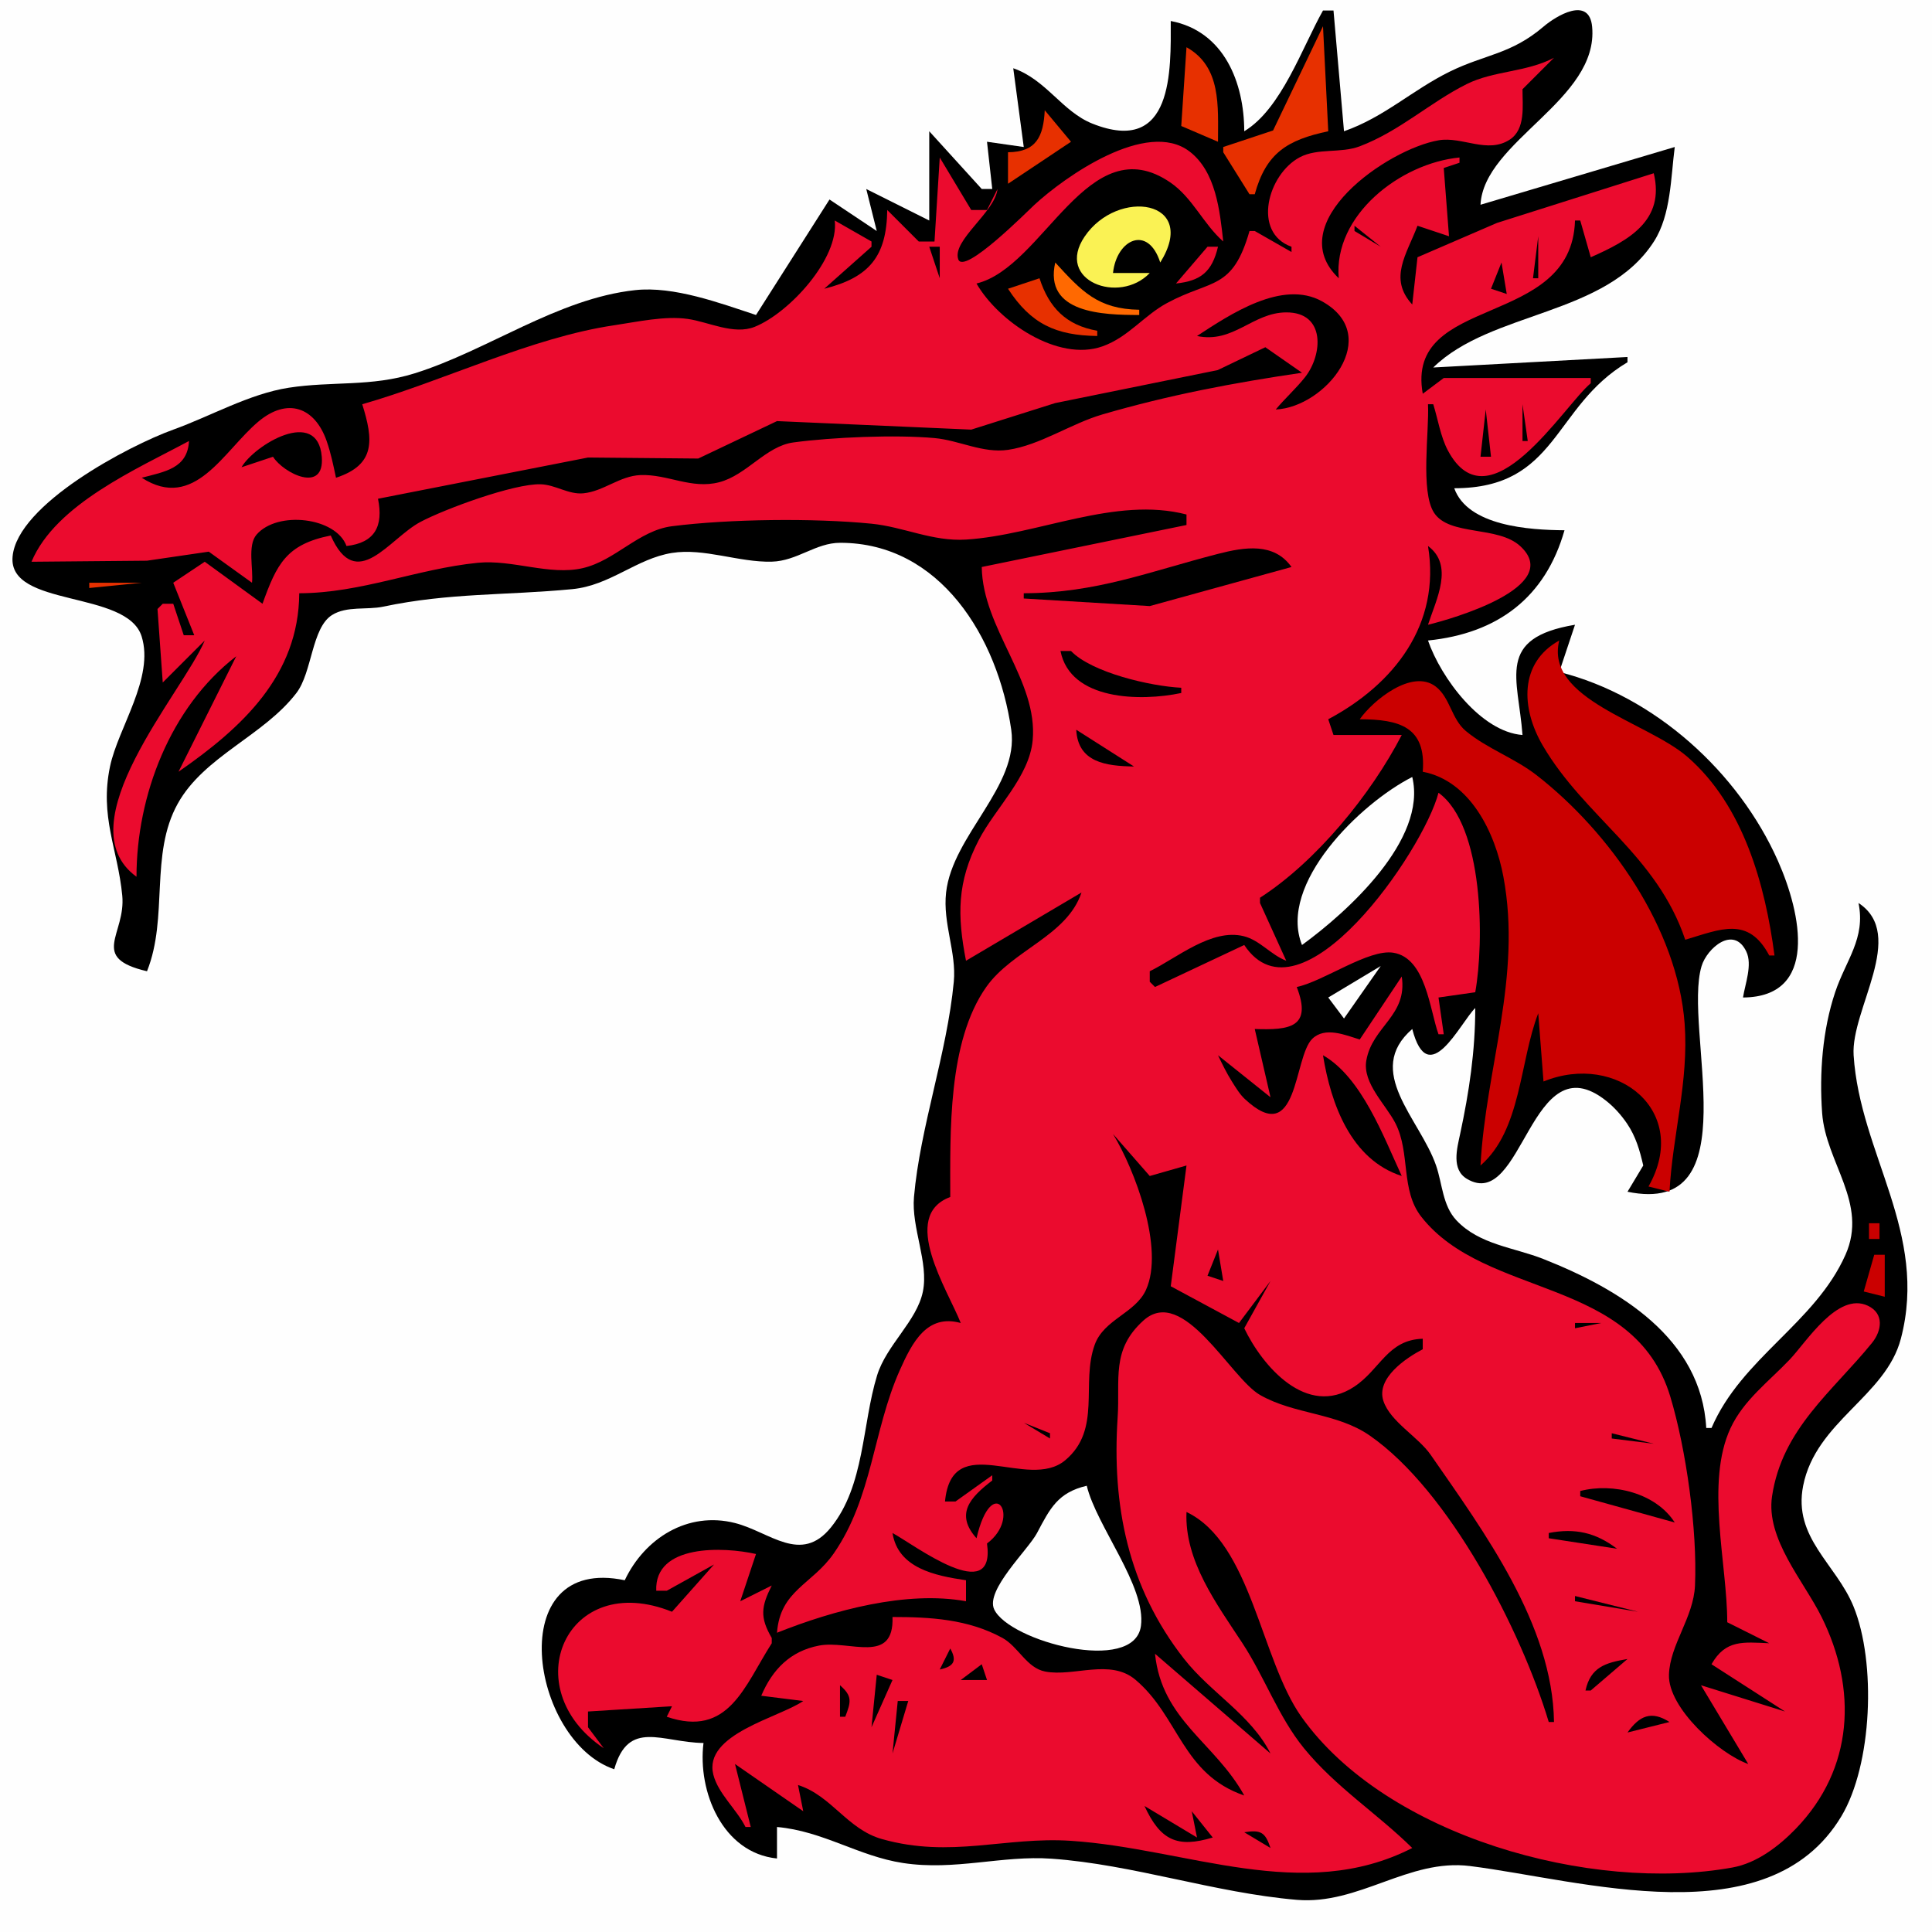 <?xml version="1.0" standalone="yes"?>
<svg xmlns="http://www.w3.org/2000/svg" width="368" height="368">
<path style="fill:#fefefe; stroke:none;" d="M0 0L0 368L368 368L368 0L0 0z"/>
<path style="fill:#000000; stroke:none;" d="M256 25L254 2L252 2C248.003 9.1 244.074 20.742 237 25C236.98 15.744 233.171 5.936 223 4C223.019 13.292 223.557 29.734 208.059 23.542C202.32 21.249 199.256 15.148 193 13L195 28L188 27L189 36L187 36L177 25L177 42L165 36L167 44L158 38L144 60C137.101 57.722 128.352 54.466 121 55.261C106.213 56.86 92.948 66.738 79 71.105C70.648 73.72 63.305 72.572 55 73.853C47.511 75.008 40.1 79.279 33 81.836C24.53 84.886 3.334 96.048 2.399 105.989C1.477 115.795 24.182 112.31 26.974 121.213C29.444 129.086 22.498 138.625 20.956 146C18.957 155.562 22.425 161.681 23.287 170.568C24.009 178.005 16.89 182.397 28 185C32.122 174.678 28.469 162.747 33.865 153.06C38.895 144.03 50.217 140.164 56.468 131.989C59.475 128.057 59.35 119.599 63.243 117.15C66.041 115.389 69.889 116.211 73 115.553C85.6 112.889 96.308 113.434 109 112.218C116.225 111.525 121.225 106.403 128 105.321C134.116 104.344 140.744 107.145 146.999 106.985C151.846 106.86 155.361 103.391 160.027 103.39C179.078 103.384 190.083 121.403 192.618 139C194.162 149.723 181.433 159.064 180.208 170C179.548 175.886 182.207 181.383 181.676 187C180.381 200.69 175.263 214.643 174.091 228C173.573 233.897 176.922 240.437 175.791 246C174.64 251.661 168.849 256.168 167.06 262C164.184 271.38 164.714 282.931 158.301 290.899C152.56 298.03 146.649 291.789 140 290.1C131.011 287.817 122.783 292.996 119 301C95.572 296.084 101.007 331.586 117 337C119.697 327.417 126.063 331.887 134 332C132.858 341.199 137.594 352.926 148 354L148 348C156.768 348.77 163.528 353.566 172 354.859C181.929 356.374 190.837 353.365 200.305 354.037C215.827 355.139 231.36 360.545 247 361.873C258.874 362.882 268.28 353.967 280 355.436C301.348 358.113 336.782 369.144 350.713 345.997C356.642 336.145 357.397 316.647 353.053 306C349.747 297.895 341.498 292.905 343.458 283C345.886 270.735 359.184 265.984 362.067 254.999C367.359 234.836 354.275 219.794 353.071 201C352.513 192.281 363.288 178.088 354 172C355.388 178.755 351.612 182.842 349.552 189C347.137 196.22 346.525 204.435 347.073 212C347.76 221.487 355.897 229.152 351.523 239C345.73 252.042 331.732 258.634 326 272L325 272C324.07 254.938 308.586 245.595 294 239.82C288.377 237.593 281.799 237.104 277.411 232.438C274.766 229.625 274.746 225.497 273.537 222C270.461 213.102 259.727 204.059 269 196C272.088 207.859 278.081 194.872 281 192C280.999 200.242 279.844 207.949 278.12 216C277.531 218.75 276.41 222.753 279.415 224.546C290.156 230.952 291.449 198.257 305.891 209.641C307.455 210.874 308.805 212.38 309.92 214.027C311.591 216.495 312.341 219.14 313 222L310 227C333.429 231.857 320.517 196.062 324.105 184.038C325.125 180.621 330.206 176.192 332.627 181.244C333.832 183.758 332.405 187.407 332 190C346.42 189.906 343.136 174.078 338.666 164C331.167 147.094 315.151 132.533 297 128L300 119C284.882 121.533 289.194 129.077 290 140C282.107 139.408 274.494 129.185 272 122C285.33 120.647 294.364 113.784 298 101C291.276 100.957 279.568 100.195 277 93C296.734 92.986 295.714 77.48 310 69L310 68L273 70C284.045 59.175 305.931 60.253 315.057 45.962C318.289 40.902 318.243 33.791 319 28L282 39C282.619 26.88 304.566 19.044 303.263 5.092C302.709 -0.836 296.37 3.051 294 5.074C287.804 10.362 282.908 10.323 276.169 13.629C269.081 17.106 263.635 22.345 256 25z"/>
<path style="fill:#e73000; stroke:none;" d="M252 5L242.49 24.851L233 28L233 29L238 37L239 37C241.181 29.11 245.215 26.657 253 25L252 5M226 9L225 24L232 27C231.999 20.274 232.67 12.712 226 9z"/>
<path style="fill:#eb0b2e; stroke:none;" d="M296 11C290.732 13.782 284.516 13.445 279.364 16.021C272.319 19.544 266.645 24.959 259 27.868C255.366 29.251 250.981 28.151 247.578 29.953C241.475 33.186 238.457 44.302 246 47L246 48L239 44L238 44C234.764 55.344 230.777 53.151 222.305 57.716C217.888 60.096 214.906 64.228 210 65.97C201.47 68.999 190.131 61.188 186 54C198.854 50.913 207.275 23.966 222.962 34.785C227.177 37.692 229.197 42.654 233 46C232.35 40.18 231.618 32.698 226.569 28.845C218.428 22.633 202.826 33.657 197.01 39.035C195.685 40.261 183.571 52.474 182.524 49.386C181.305 45.787 189.558 40.402 190 36L188 40L185 40L179 30L178 46L175 46L169 40C168.873 48.827 165.611 52.844 157 55L166 47L166 46L159 42C159.84 49.225 150.362 59.602 143.744 62.256C139.777 63.847 134.954 61.313 131 60.748C126.614 60.123 121.378 61.306 117 61.953C101.175 64.292 84.488 72.573 69 77C71.115 83.763 71.597 88.518 64 91C63.501 88.648 63.017 86.281 62.221 84.006C59.952 77.513 54.723 75.684 49.227 80.294C42.591 85.859 37.062 97.484 27 91C31.45 89.831 35.726 89.208 36 84C26.164 89.296 10.582 96.033 6 107L28 106.8L39.766 105.078L48 111C48.289 108.434 47.094 103.895 48.858 101.845C52.849 97.207 64.009 98.521 66 104C71.42 103.4 73.059 100.197 72 95L112 87.148L132.997 87.34L148.001 80.209L185 81.833L200.973 76.781L231.941 70.494L241.016 66.138L248 71C234.915 72.92 222.713 75.232 210 78.935C204.025 80.675 198.087 84.804 192 85.686C187.197 86.382 182.708 83.867 178 83.442C170.529 82.767 158.543 83.273 151.115 84.275C145.875 84.981 142.267 90.468 137 91.85C131.701 93.239 127.185 90.293 122 90.49C118.047 90.641 114.965 93.593 111.115 93.963C108.278 94.234 105.801 92.322 102.973 92.242C97.865 92.098 84.735 96.947 80.087 99.412C74.094 102.59 67.895 113.108 63 102C54.527 103.684 52.716 107.45 50 115L39 107L33 111L37 121L35 121L33 115L31 115L30 116L31 130L39 122C34.778 131.984 12.207 156.999 26 167C26.002 151.608 32.406 134.701 45 125L34 147C46.13 138.585 56.908 128.655 57 113C68.791 112.976 79.41 108.359 91 107.2C97.616 106.538 104.688 109.675 111 108.216C117.194 106.784 121.659 101.039 128 100.232C138.875 98.848 155.005 98.659 166 99.752C172.131 100.361 177.63 103.176 184 102.776C197.651 101.921 212.461 94.475 226 98L226 100L187 108C187.168 119.771 197.743 129.584 196.7 141C196.063 147.975 189.56 153.965 186.432 160C182.272 168.027 182.318 174.381 184 183L206 170C203.25 178.279 192.819 180.955 187.855 188.003C180.482 198.473 181.007 215.677 181 228C171.28 231.626 180.543 245.757 183 252C176.59 250.22 173.77 255.654 171.386 261C166.281 272.45 166.178 285.261 158.822 295.874C154.682 301.848 148.606 302.889 148 311C158.793 306.69 172.707 302.941 184 305L184 301C178.103 300.137 171.053 298.706 170 292C174.107 294.217 189.717 306.155 188 294C194.711 288.987 188.995 280.243 186 293C181.918 288.431 184.702 285.271 189 282L189 281L182 286L180 286C181.329 272.165 195.758 284.133 202.899 278.144C209.897 272.274 205.836 263.533 208.523 256.125C210.277 251.289 216.26 250.142 218.283 245.686C221.848 237.831 216.117 222.713 212 216L219 224L226 222L223 245L236 252L242 244L237 253C240.474 260.231 248.892 270.075 257.913 264.155C262.912 260.874 264.274 255.194 271 255L271 257C267.87 258.624 262.076 262.489 263.499 266.83C264.799 270.796 270.122 273.662 272.513 277.115C282.694 291.816 295.744 309.457 296 328L295 328C289.801 310.637 276.053 283.919 260.885 273.425C254.59 269.069 246.545 269.448 240.003 265.706C234.362 262.479 225.393 244.674 217.792 251.532C211.607 257.111 213.369 262.695 212.885 270C211.777 286.688 214.829 302.316 225.561 316C230.598 322.423 238.297 326.649 242 334L220 315C221.307 327.677 231.459 331.933 237 342C225.148 337.931 224.584 326.963 216.281 319.953C211.446 315.871 204.539 319.432 199.097 318.392C195.537 317.712 193.989 313.645 190.903 311.963C184.378 308.407 177.228 308.001 170 308C170.332 317.18 161.756 312.338 156.001 313.445C150.493 314.504 147.11 318.044 145 323L153 324C148.478 327.143 133.912 330.303 135.873 338.028C136.792 341.648 140.328 344.652 142 348L143 348L140 336L153 345L152 340C158.401 342.028 161.379 348.441 168.001 350.303C181.186 354.011 191.412 349.804 204 350.634C226.157 352.097 248.14 362.677 269 352C262.303 345.406 254.413 340.395 248.378 333C243.554 327.088 240.863 319.411 236.662 313C231.791 305.565 225.583 297.286 226 288C238.343 293.872 240.132 316.064 247.882 327C264.031 349.785 303.089 360.596 330 355.713C334.653 354.869 338.863 351.641 342.081 348.307C353.119 336.87 353.778 321.715 346.973 308C343.557 301.116 336.316 293.129 337.534 285C339.462 272.119 349.066 265.049 356.574 255.787C358.438 253.487 358.942 250.199 355.78 248.71C350.038 246.005 344.081 255.615 340.889 258.973C336.949 263.116 332.115 266.694 329.638 272.001C324.789 282.388 329 297.872 329 309L337 313C332.035 312.782 328.68 312.288 326 317L340 326L324 321L333 336C327.51 334.07 317.703 325.369 317.897 319C318.071 313.268 322.589 308.114 322.857 302C323.32 291.448 321.193 276.102 318.146 266C311.236 243.087 283.004 247.411 270.73 231.772C266.74 226.689 268.678 219.654 265.818 214C264.011 210.428 259.494 206.328 260.25 202C261.391 195.469 268.133 193.5 267 186L259 198C256.263 197.161 252.394 195.491 249.953 197.873C246.333 201.406 247.377 218.909 237.126 209.352C236.125 208.418 235.363 207.128 234.639 205.98C233.627 204.372 232.821 202.708 232 201L242 209L239 196C245.626 196.23 249.98 195.719 247 188C252.151 186.907 260.698 180.712 265.402 181.473C271.604 182.477 272.322 192.358 274 197L275 197L274 190L281 189C282.724 179.396 282.62 157.233 274 151C271.108 162.145 247.667 196.093 237 180L220 188L219 187L219 185C224.166 182.488 230.784 176.778 236.93 178.33C239.988 179.102 242.064 181.877 245 183L240 172L240 171C250.738 164.08 261.143 151.322 267 140L254 140L253 137C265.497 130.35 274.479 118.959 272 104C276.975 107.691 273.601 114.095 272 119C276.467 117.929 297.991 111.78 289.573 104.026C285.296 100.086 276.084 102.16 273.153 97.669C270.506 93.613 272.266 82.072 272 77L273 77C273.891 79.828 274.389 83.175 275.782 85.795C283.715 100.708 297.943 77.172 303 73L303 72L275 72L271 75C267.579 55.879 299.393 62.766 300 42L301 42L303 49C310.295 45.792 317.162 41.98 315 33L285.142 42.461L270 49L269 58C264.422 53.047 267.946 48.431 270 43L276 45L275 32L278 31L278 30C266.717 31.09 253.947 41.014 255 53C244.003 42.553 264.226 28.391 274.059 26.717C278.517 25.959 283.362 29.366 287.588 26.584C290.618 24.589 289.991 20.131 290 17L296 11z"/>
<path style="fill:#e73000; stroke:none;" d="M199 21C198.743 26.029 197.386 28.956 192 29L192 35L204 27L199 21z"/>
<path style="fill:#000000; stroke:none;" d="M268.667 37.333L269.333 37.667L268.667 37.333z"/>
<path style="fill:#faf254; stroke:none;" d="M219 52L212 52C212.689 45.553 218.677 42.758 221 50C228.442 38.054 212.9 35.761 206.594 45.063C200.904 53.457 213.21 58.095 219 52z"/>
<path style="fill:#000000; stroke:none;" d="M263 39L268 44L263 39M258 43L258 44L263 47L258 43M293 45L292 53L293 53L293 45M177 47L179 53L179 47L177 47z"/>
<path style="fill:#eb0b2e; stroke:none;" d="M230 47L224 54C228.8 53.497 230.876 51.704 232 47L230 47z"/>
<path style="fill:#ff6901; stroke:none;" d="M214 50L217 48L214 50M201 50C198.788 59.687 210.099 59.996 217 60L217 59C209.139 58.872 206.048 55.512 201 50z"/>
<path style="fill:#000000; stroke:none;" d="M286 50L284 55L287 56L286 50z"/>
<path style="fill:#faf254; stroke:none;" d="M220 51L221 52L220 51z"/>
<path style="fill:#e73000; stroke:none;" d="M192 55C196.371 61.712 201.115 63.888 209 64L209 63C203.09 61.954 199.825 58.635 198 53L192 55z"/>
<path style="fill:#000000; stroke:none;" d="M228 64C234.948 65.471 238.579 59.531 244.996 59.503C252.545 59.47 251.962 67.594 248.553 71.88C246.84 74.033 244.759 75.881 243 78C252.445 77.581 263.555 63.965 251.844 57.412C244.244 53.16 234.245 59.929 228 64M160 57L158 60L160 57M290 77L290 84L291 84L290 77M283 78L282 87L284 87L283 78M46 89L52 87C54.004 90.154 61.876 94.092 61.29 87C60.503 77.48 48.436 84.76 46 89M195 113L195 114L219 115.442L246 108C242.657 103.292 237.074 104.194 232 105.499C218.942 108.857 208.854 112.972 195 113z"/>
<path style="fill:#e73000; stroke:none;" d="M17 111L17 112L27 111L17 111z"/>
<path style="fill:#cb0000; stroke:none;" d="M321 179C327.768 176.988 333.011 174.464 337 182L338 182C336.24 168.536 332.078 153.437 321.421 144.169C313.731 137.481 294.215 133.221 297 122C289.341 126.256 289.707 134.908 293.853 141.997C301.85 155.668 315.538 162.79 321 179z"/>
<path style="fill:#000000; stroke:none;" d="M202 124C203.862 133.445 217.237 133.645 225 132L225 131C219.158 130.715 207.967 128.118 204 124L202 124z"/>
<path style="fill:#cb0000; stroke:none;" d="M259 137C266.543 137.021 271.685 138.426 271 147C280.05 148.723 284.797 158.616 286.362 167C289.925 186.075 282.982 203.444 282 222C289.793 215.249 289.426 202.244 293 193L294 206C308.027 200.289 322.121 211.72 314 226L318 227C318.574 216.158 321.694 206.018 320.885 195C319.551 176.849 306.617 158.501 292.695 147.663C288.508 144.403 283.231 142.586 279.212 139.243C276.457 136.951 276.226 132.899 273.483 130.781C268.979 127.302 261.499 133.434 259 137z"/>
<path style="fill:#000000; stroke:none;" d="M205 139C205.316 145.234 210.675 145.912 216 146L205 139M302 140L309 143L302 140M310 143L311 144L310 143z"/>
<path style="fill:#fefefe; stroke:none;" d="M248 180C256.685 173.677 271.875 159.939 269 148C259.122 152.99 243.347 168.379 248 180z"/>
<path style="fill:#000000; stroke:none;" d="M292.333 176.667L292.667 177.333L292.333 176.667z"/>
<path style="fill:#fefefe; stroke:none;" d="M263 184L253 190L256 194L263 184z"/>
<path style="fill:#000000; stroke:none;" d="M292 184L295 188L292 184z"/>
<path style="fill:#cb0000; stroke:none;" d="M337 185L335 188L337 185z"/>
<path style="fill:#000000; stroke:none;" d="M252 201C253.504 210.327 257.349 220.897 267 224C263.536 216.518 259.367 205.213 252 201z"/>
<path style="fill:#cb0000; stroke:none;" d="M356 233L356 236L358 236L358 233L356 233z"/>
<path style="fill:#000000; stroke:none;" d="M232 238L230 243L233 244L232 238z"/>
<path style="fill:#cb0000; stroke:none;" d="M357 239L355 246L359 247L359 239L357 239z"/>
<path style="fill:#000000; stroke:none;" d="M242 243L243 244L242 243M265 247L269 249L265 247M245 257L252 250L245 257M300 252L300 253L305 252L300 252M298.333 256.667L298.667 257.333L298.333 256.667M303 266L306 265L303 266M197 265L201 268L197 265M299 269L302 266L299 269M195 271L200 274L200 273L195 271M307 273L307 274L315 275L307 273z"/>
<path style="fill:#eb0b2e; stroke:none;" d="M190 281L191 282L190 281M192 282L196 286L192 282z"/>
<path style="fill:#fefefe; stroke:none;" d="M207 283C201.512 284.293 200.031 287.265 197.53 292.001C195.841 295.2 187.673 302.87 189.362 306.531C192.162 312.596 216.059 319.038 217.321 309.703C218.339 302.164 208.848 290.691 207 283z"/>
<path style="fill:#000000; stroke:none;" d="M301 284L301 285L319 290C315.384 284.37 307.249 282.389 301 284M295 292L295 293L308 295C303.94 291.907 299.992 291.027 295 292z"/>
<path style="fill:#eb0b2e; stroke:none;" d="M125 303L127 303L136 298L128 307C107.839 298.895 98.018 321.616 115 333L112 329L112 326L128 325L127 327C138.798 331.046 141.782 321.155 147 313L147 312C144.711 308.058 144.977 306.029 147 302L141 305L144 296C137.85 294.613 124.63 294.067 125 303z"/>
<path style="fill:#000000; stroke:none;" d="M330 300L333 298L330 300M300 304L300 305L312 307L300 304M181 314L179 318C181.649 317.432 182.355 316.412 181 314M302 322L303 322L310 316C305.768 316.715 302.973 317.56 302 322M183 320L188 320L187 317L183 320M167 319L166 329L170 320L167 319M160 321L160 327L161 327C162.12 324.114 162.362 323.068 160 321M171 324L170 334L173 324L171 324M310 330L318 328C314.544 325.793 312.301 326.78 310 330M309 331L310 332L309 331M218 344C221.017 350.514 224.198 352.065 231 350L227 345L228 350L218 344M237 349L242 352C241 348.964 240.137 348.506 237 349z"/>
</svg>
